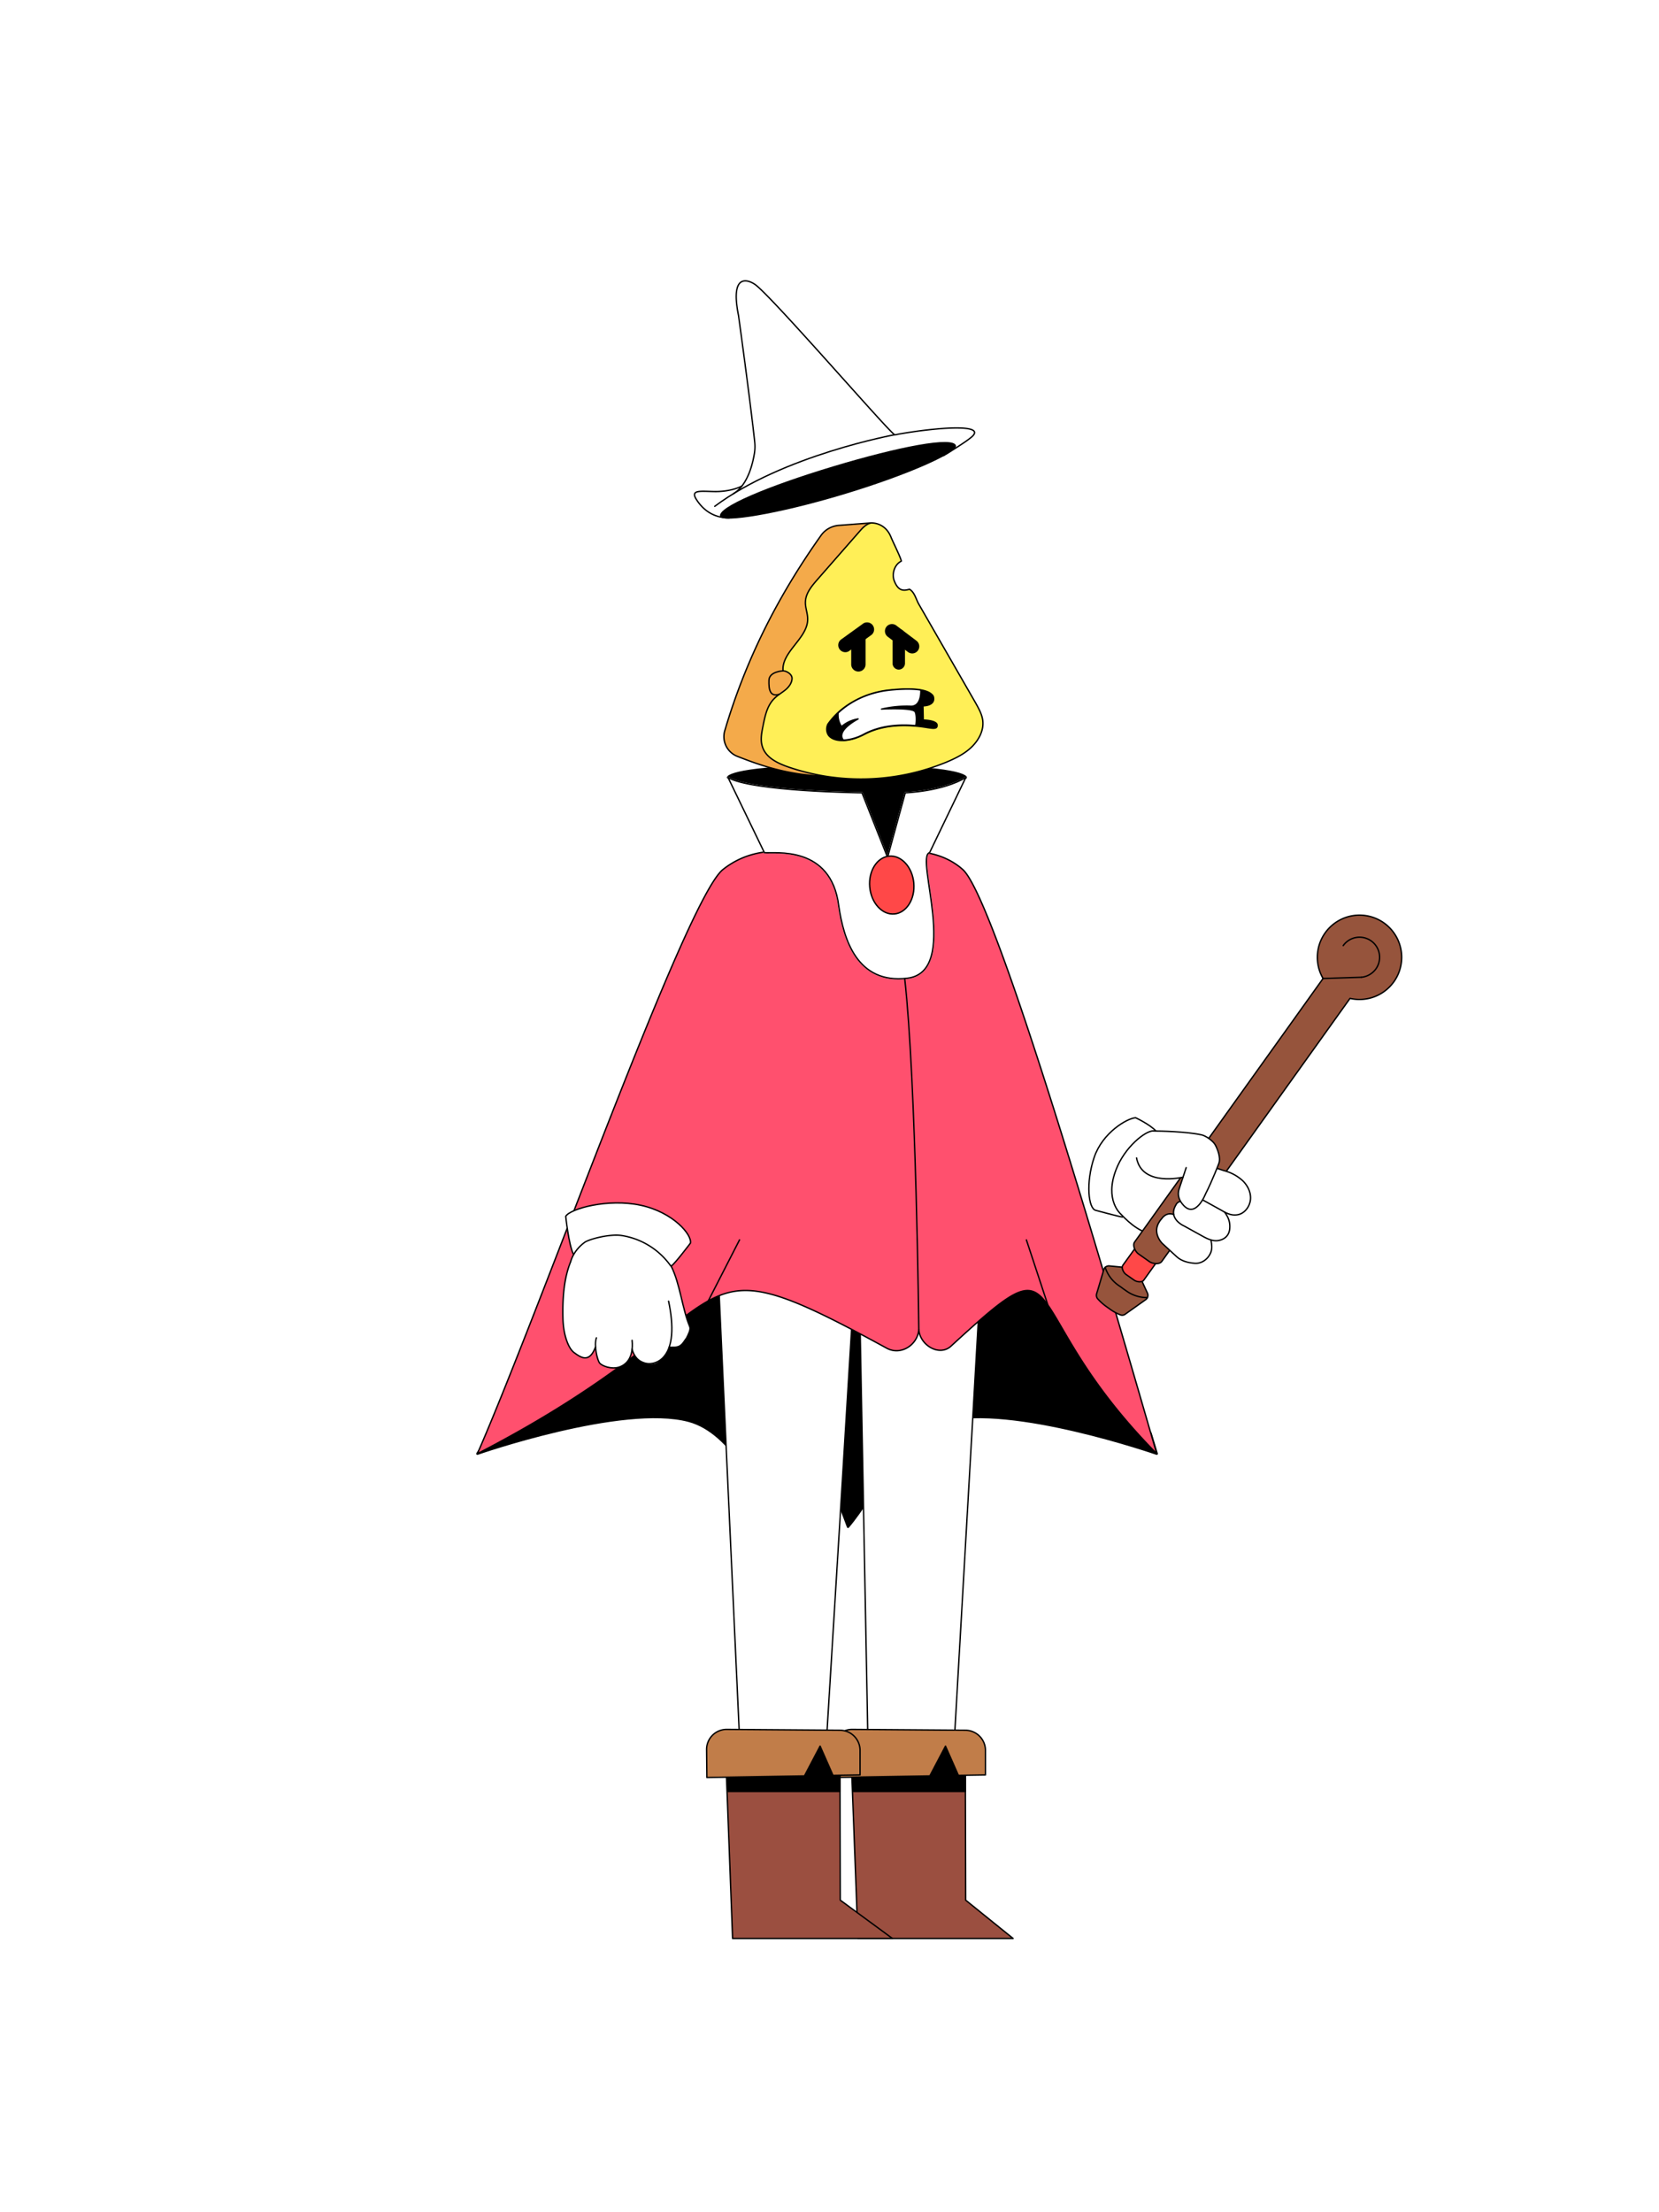 <?xml version="1.0"?>
<!-- Generated by SVGo -->
<svg width="1200" height="1600"
     xmlns="http://www.w3.org/2000/svg"
     xmlns:xlink="http://www.w3.org/1999/xlink">
<style type="text/css">
<![CDATA[

 * {
    --hat-base: #FFFFFF;
    --hat-accent: #FF4848;
    --medallion-base: #FF4848;
    --collar-base: #FFFFFF;
    --cape-base: #FF506E;
    --pants-base: #FFFFFF;
    --boot-accent: #C17D49;
    --boot-base: #9B4F40;
    --hands-base: #FFFFFF;
    --hands-accent: #FFFFFF;
    --wand-accent: #FF4848;
}
 
 /*  L02 Legs/Pants  */
#legs #base {
    fill: #FFFFFF;
}

/* L03 Boots */
#left_boot #base, #right_boot #base-2 {
    fill: #9B4F40;
}

#left_boot #accent, #right_boot #accent-2 {
    fill: #C17D49;
}

/*  L04 Hat */
#hat01 #base,
#hat02 #base,
#hat03 #base,
#hat04 #base,
#hat05 #base,
#hat06 #base,
#hat07 #base,
#hat07 #base-2,
#hat08 #base,
#hat09 #base,
#hat10 #base,
#hat11 #base,
#hat12 #base,
#hat13 #base,
#hat14 #base,
#hat14 #basic,
#hat15 #base,
#hat16 #base {
    fill: #FFFFFF;
}

#hat01 #accent,
#hat02 #accent,
#hat03 #accent,
#hat04 #accent,
#hat05 #accent,
#hat05 #accent-2,
#hat05 #accent-3,
#hat05 #accent-4,
#hat06 #accent,
#hat07 #accent,
#hat07 #accent-2,
#hat08 #accent,
#hat09 #accent,
#hat10 #accent,
#hat11 #accent,
#hat12 #accent,
#hat13 #accent,
#hat14 #accent,
#hat15 #accent,
#hat16 #accent,
#hat16 #accent-2,
#hat16 #accent-3 {
    fill: #FF4848;
}

/*L07 - Cape */
#medallion {
    fill: #FF4848;
}

#collar {
    fill: #FFFFFF;
}

#cape {
    fill: #FF506E;
}

/* L08 Hands */

#down_righthand #base, #bottom_part #base, #top_part #base {
    fill: #FFFFFF;
}

#down_righthand #accent, #bottom_part #accent {
    fill: #FFFFFF;
}

/* L09 Wands */

#wand01 #accent,
#wand02 #accent,
#wand03 #accent,
#wand04 #accent,
#wand04 #accent-2,
#wand05 #accent,
#wand05 #accent-2,
#wand05 #accent-3,
#wand06 #accent,
#wand06 #accent-2
{
    fill: #FF4848;
}
]]>
</style>
<g clip-path="url(#backneck-clippath)" id="backneck" >
<clipPath id="backneck-clippath" ><rect x="0" y="0" width="1200" height="1600" />
</clipPath>
<title>backneck01</title><g id="BACK_BLACK"><path id="back_neck" data-name="back neck" d="M628.3,648.2s53.5-75.7,70.3-85.9c0,0-2.1-8.2-85.9-8.2h-.1c-83.9,0-86,8.2-86,8.2,16.8,10.2,70.4,85.9,70.4,85.9Z" stroke="#000" stroke-linejoin="round" stroke-width="1.7"/></g></g>
<g clip-path="url(#backcape-clippath)" id="backcape" >
<clipPath id="backcape-clippath" ><rect x="0" y="0" width="1200" height="1600" />
</clipPath>
<title>backcape04</title><g id="BACK_BLACK"><g id="capes"><g id="_04_fire_back_cape" data-name="04 fire back cape"><path d="M590.9,1044.4l22.5,59.9c20.6-24.1,37.9-68,70.2-76.7,47.9-12.8,153.1,23.8,153.1,23.8l-4.4-14.6L708.2,840l-113-11.9" stroke="#000" stroke-linejoin="round" stroke-width="1.7"/><path d="M590.9,1044.4l-22.4,59.9c-20.7-24.1-38-68-70.3-76.7-47.9-12.8-152.9,23.8-152.9,23.8l13.3-20.3L536.9,844l54-15.9" stroke="#000" stroke-linejoin="round" stroke-width="1.7"/></g></g></g></g>
<g clip-path="url(#legs-clippath)" id="legs" >
<clipPath id="legs-clippath" ><rect x="0" y="0" width="1200" height="1600" />
</clipPath>
<title>legs01</title><polygon id="base" points="627.9 1265.5 689.9 1265.5 715.9 810.8 714.5 720.7 515.1 720.7 514.5 812.2 535.3 1265.5 597.4 1265.5 620.7 884.2 627.9 1265.5" fill="gray"/><path d="M656.9,874s-12.1,9.8-35.9,9.8h.1" fill="none" stroke="#000" stroke-linejoin="round"/><polygon points="627.9 1265.5 689.9 1265.5 715.9 810.8 714.5 720.7 515.1 720.7 514.5 812.2 535.3 1265.5 597.4 1265.5 620.7 884.2 627.9 1265.5" fill="none" stroke="#000" stroke-linejoin="round"/></g>
<g clip-path="url(#boots-clippath)" id="boots" >
<clipPath id="boots-clippath" ><rect x="0" y="0" width="1200" height="1600" />
</clipPath>

    <title>boots01</title>
    <g id="left_boot" data-name="left boot">
        <polygon id="base" points="615.5 1266.8 620.6 1402 723 1402 732.8 1402 698.5 1374.3 698.2 1259.8 615.5 1266.8"
                 fill="gray"/>
        <polygon id="line" points="615.5 1266.8 620.6 1402 723 1402 732.8 1402 698.5 1374.3 698.2 1259.8 615.5 1266.8"
                 fill="none" stroke="#000" stroke-linejoin="round"/>
        <polygon points="698.2 1295.7 617.2 1295.7 615.9 1262.2 698.2 1259.8 698.2 1295.7" stroke="#000"
                 stroke-linejoin="round"/>
        <path id="accent"
              d="M616.4,1250.8l82,.6a14.6,14.6,0,0,1,14.4,14.5v17.8l-19.6.3-9.3-21.1-11.3,21.5-70.5,1.2-.3-20.1A14.5,14.5,0,0,1,616.4,1250.8Z"
              fill="#ccc"/>
        <path id="line-2" data-name="line"
              d="M616.4,1250.8l82,.6a14.6,14.6,0,0,1,14.4,14.5v17.8l-19.6.3-9.3-21.1-11.3,21.5-70.5,1.2-.3-20.1A14.5,14.5,0,0,1,616.4,1250.8Z"
              fill="none" stroke="#000" stroke-linejoin="round"/>
    </g>
    <g id="right_boot" data-name="right boot">
        <polygon id="base-2" data-name="base"
                 points="524.8 1266.8 529.9 1402 635.7 1402 645.5 1402 607.8 1374.3 607.5 1259.8 524.8 1266.8"
                 fill="gray"/>
        <polygon id="line-3" data-name="line"
                 points="524.8 1266.8 529.9 1402 635.7 1402 645.5 1402 607.8 1374.3 607.5 1259.8 524.8 1266.8"
                 fill="none" stroke="#000" stroke-linejoin="round"/>
        <polygon points="607.5 1295.7 526.5 1295.7 525.2 1262.2 607.5 1259.8 607.5 1295.7" stroke="#000"
                 stroke-linejoin="round"/>
        <path id="accent-2" data-name="accent"
              d="M525.7,1250.8l81.9.6a14.6,14.6,0,0,1,14.5,14.5v17.8l-19.6.3-9.3-21.1-11.3,21.5-70.6,1.2-.2-20.1A14.5,14.5,0,0,1,525.7,1250.8Z"
              fill="#ccc"/>
        <path d="M525.7,1250.8l81.9.6a14.6,14.6,0,0,1,14.5,14.5v17.8l-19.6.3-9.3-21.1-11.3,21.5-70.6,1.2-.2-20.1A14.5,14.5,0,0,1,525.7,1250.8Z"
              fill="none" stroke="#000" stroke-linejoin="round"/>
    </g>
</g>
<g clip-path="url(#hat-clippath)" id="hat" >
<clipPath id="hat-clippath" ><rect x="0" y="0" width="1200" height="1600" />
</clipPath>
<title>hat10</title><g id="hat10"><path id="base" d="M623.1,348.7l-95.5,25.6c-5.2-.1-15.8-.8-23.6-12.6-5-7.5,2.1-6.4,11.9-6.2,13,.4,20.6-3.9,20.6-3.9h.1c8.6-11.1,9.6-28.7,9.6-28.7-3-29.3-12-94.6-12-94.6-7.2-35.8,11.4-22.9,11.4-22.9,10,5.7,98.7,109.7,101.8,109.3s3.3-.9,5-1.1l12.9-1.9c17.9-2.1,48.5-4.6,37.2,4.6-4.4,3.6-13.9,9.3-20.1,12.9" fill="#999"/><path d="M623.1,348.7l-95.8,25.9c-5.2-.1-15.5-1.1-23.3-12.9-5-7.5,2.1-6.4,11.9-6.2,13,.4,20.6-3.9,20.6-3.9h.1c6-7.7,8.3-18.6,9.2-24.5a30.6,30.6,0,0,0,.1-7.4c-3.3-30.6-11.7-91.4-11.7-91.4-7.2-35.8,11.4-22.9,11.4-22.9,10,5.7,99.4,109.5,101.7,109.1a17.8,17.8,0,0,0,2.5-.5c28.7-5,64.9-7.7,52.7,2.3-3.8,3.2-13.5,9.3-20,13.2" fill="none" stroke="#000" stroke-linecap="round" stroke-linejoin="round"/><path d="M530.5,357.1a22.4,22.4,0,0,0,6-5.5" fill="none" stroke="#000" stroke-linecap="round" stroke-linejoin="round"/><path id="hat10_back" data-name="hat10 back" d="M691.5,322.4c-1.4-7.3-42.1.8-89.2,15s-84.2,29.7-81.4,36.2c1.9,4.6,41.1-1.6,88.2-15.7S692.5,327.5,691.5,322.4Z"/><path d="M647.3,314.4S566.6,329.1,517,366.2" fill="none" stroke="#000" stroke-linecap="round" stroke-linejoin="round"/></g></g>
<g clip-path="url(#face-clippath)" id="face" >
<clipPath id="face-clippath" ><rect x="0" y="0" width="1200" height="1600" />
</clipPath>
<title>head04</title><g id="_04_Triangle" data-name="04 Triangle"><path d="M592.8,561.2c-26.7-1.3-47.5-9.5-59.8-14.3a15.3,15.3,0,0,1-8.7-18.6c14.9-50.4,37.8-96.3,69.6-141.1a17.4,17.4,0,0,1,12.7-7.2l23.6-1.8Z" fill="#f4aa4a" stroke="#000" stroke-linejoin="round"/><path d="M644.4,388.3c-2.3-5.8-7.3-10-14.2-10.1-3.3.7-5.7,3-7.9,5.5l-31,35.4c-4.1,4.7-8.4,9.8-8.7,15.9-.3,4.3,1.7,8.6,1.6,13-.1,13.8-19,23.4-17.8,37.2,2.4,0,6.5,2.3,6.5,5.4s-2.1,6.1-4.6,8.2-5.6,3.8-7.9,6.1c-5.3,5-6.9,12.3-8.3,19.2s-2.4,12-.1,17.4c3,7,10.9,10.7,18.4,13.3a162.8,162.8,0,0,0,114-3.5c6.7-2.8,13.4-6.1,18.5-11.1s8.7-11.8,8-18.7c-.5-4.9-3.1-9.3-5.5-13.6l-40.9-71.1c-2-3.6-3-8.5-6.6-10.6-3.1.7-7.8,2.5-11.1-6.2-1.7-4.4-.3-11.4,5.2-14.2C650.7,401.4,646.2,392.7,644.4,388.3Z" fill="#ffef57" stroke="#000" stroke-linejoin="round"/><path d="M566.4,485.2s-10,.4-10.2,6.8.6,12.4,7.6,10.1" fill="none" stroke="#000" stroke-linejoin="round"/></g></g>
<g clip-path="url(#expression-clippath)" id="expression" >
<clipPath id="expression-clippath" ><rect x="0" y="0" width="1200" height="1600" />
</clipPath>
<title>head04exp02</title><g id="_04_triangle" data-name="04 triangle"><g id="_04_triangle_exp02" data-name="04 triangle exp02"><path id="_Path_" data-name="&lt;Path&gt;" d="M599.1,523.8s13.1-21.4,44.9-24.7,31,5.6,31,5.6,1.2,5.2-7.7,5.4l.2,10.8s9.7.2,10.1,3.3-2.9,2.1-7.6,1.6-26.4-4.7-44.7,5S594.4,533.3,599.1,523.8Z"/><path d="M609.2,536.1c-4.3,0-7.6-1.2-9.6-3.2s-2.9-5.8-1.2-9.4h0a53.8,53.8,0,0,1,10.7-11.3,66.5,66.5,0,0,1,34.8-13.7c20.2-2.1,27.7.7,30.4,3.4a4,4,0,0,1,1.5,2.9,4.7,4.7,0,0,1-.9,3.5c-1.3,1.6-3.6,2.5-6.8,2.7l.2,9.3c2.6.1,9.6.7,10,3.9a2.8,2.8,0,0,1-.6,2.3c-1.1,1-3.1.8-5.9.4l-1.9-.3-1.3-.2c-6.4-.9-26.2-3.7-43,5.1C619.3,534.8,613.8,536.1,609.2,536.1Zm-9.5-11.9c-1.4,3-1.1,5.7,1,7.7,3.6,3.5,12.6,4.4,24.2-1.8,17.2-9,37.3-6.2,44-5.3l1.2.2,1.9.3c2.1.3,4.1.6,4.7,0a1.3,1.3,0,0,0,.1-1c-.2-1.7-5.7-2.5-9.3-2.6h-.7l-.2-12.3h.7c3.1-.1,5.3-.8,6.4-2.1a3,3,0,0,0,.6-2.4h0a3.2,3.2,0,0,0-1.1-2c-2.1-1.9-8.7-4.9-29.1-2.8a65.4,65.4,0,0,0-34,13.4A50.9,50.9,0,0,0,599.7,524.2Z"/><path d="M661.7,514.6c-3-3.1-24.1-1.8-24.1-1.8a84.9,84.9,0,0,1,20.9-2c6.3.3,7.6-6.1,7.6-11.7-4.6-.8-11.6-1-22.1,0-18.6,2-30.8,10.1-37.8,16.5a14.7,14.7,0,0,0,2.5,10,24.5,24.5,0,0,1,12-5.6s-16.5,8.4-10.7,15.3c4.3-.1,9.5-1.5,15.3-4.5,13.1-6.9,28-6.8,37.1-6C663.2,520.4,662.7,515.5,661.7,514.6Z" fill="#fff"/><path d="M610,535.8h-.3a5.5,5.5,0,0,1-1.3-4.7c.8-3.9,5.8-7.7,9.1-9.8a28.4,28.4,0,0,0-8.5,4.7l-.3.2-.4-.2a15.7,15.7,0,0,1-2.6-10.4l.2-.3c7-6.5,19.3-14.6,38.1-16.6,9.3-.9,16.8-.9,22.2,0a.7.7,0,0,1,.4.5c0,5-1,8.4-3,10.4a6.4,6.4,0,0,1-5.1,1.8,91.9,91.9,0,0,0-13.7.8c6.6-.1,15.3.1,17.3,2.1h0c1.2,1.2,1.5,6.5.8,10.7a.5.5,0,0,1-.6.4c-14.4-1.3-26.8.7-36.8,5.9-5.4,2.9-10.7,4.5-15.4,4.6Zm10.7-16.3c.2,0,.4.1.4.3a.4.4,0,0,1-.2.6c-.1.1-10.4,5.4-11.5,10.8a4,4,0,0,0,.9,3.6,35.2,35.2,0,0,0,14.8-4.5c10-5.2,22.4-7.3,36.9-6,.7-4.5.1-8.7-.6-9.4-2.4-2.3-17.9-1.9-23.7-1.6a.5.5,0,0,1-.6-.4c0-.2.2-.5.4-.5a79.7,79.7,0,0,1,21-2.1,5.5,5.5,0,0,0,4.4-1.5c1.7-1.7,2.7-4.9,2.7-9.3-5.3-.8-12.5-.8-21.5.1-18.4,1.9-30.5,9.9-37.4,16.3a14.7,14.7,0,0,0,2.1,8.9,24.2,24.2,0,0,1,11.8-5.3Z"/><path d="M650.1,484.3h0a4.6,4.6,0,0,0,4.5-4.6V459.4a4.3,4.3,0,0,0-4.5-4.4h0a4.5,4.5,0,0,0-4.5,4.5v20.3A4.6,4.6,0,0,0,650.1,484.3Z"/><path d="M620.9,485.7h0a5.2,5.2,0,0,0,5.2-5.3V460.9a5.2,5.2,0,0,0-5.3-5.1h0a5.1,5.1,0,0,0-5.1,5.2v19.6A5.2,5.2,0,0,0,620.9,485.7Z"/><path d="M611.4,471.7a5.1,5.1,0,0,1-3-9.2l15.4-11.1a5.1,5.1,0,1,1,6,8.2l-15.4,11.1A4.7,4.7,0,0,1,611.4,471.7Z"/><path d="M659.9,472.6a5.2,5.2,0,0,1-3.1-1l-14.7-11.1a5.1,5.1,0,1,1,6.2-8.1L663,463.5a5.1,5.1,0,0,1-3.1,9.1Z"/></g></g></g>
<g clip-path="url(#cape-clippath)" id="cape" >
<clipPath id="cape-clippath" ><rect x="0" y="0" width="1200" height="1600" />
</clipPath>
<title>cape04</title><g id="CAPES"><g id="fire04"><path id="cape" d="M696.4,628.9c-10.7-9.6-25.5-13.7-40.2-13l-5.9,13.6c-.6.3-8.5,0-27.6-.8L610,615h-.7l-46.2.9a59.8,59.8,0,0,0-40.2,13c-27,21.6-130.8,315.2-177.6,422.5,203.9-105.4,139.4-162,296.1-76.3,10.1,5.5,22.2-2.2,23.2-13.3,1,11.3,14.9,19.5,23.3,11.8,89.5-82.2,42.9-29.5,148.8,77.8C805.8,944.6,721.1,650.9,696.4,628.9Z" fill="gray"/><path id="line" d="M696.4,628.9c-10.7-9.6-25.5-13.7-40.2-13l-5.9,13.6c-.6.3-8.5,0-27.6-.8L610,615h-.7l-46.2.9a59.8,59.8,0,0,0-40.2,13c-27,21.6-130.8,315.2-177.6,422.5,203.9-105.4,139.4-162,296.1-76.3,10.1,5.5,22.2-2.2,23.2-13.3,1,11.3,14.9,19.5,23.3,11.8,89.5-82.2,42.9-29.5,148.8,77.8C805.8,944.6,721.1,650.9,696.4,628.9Z" fill="none" stroke="#000" stroke-linejoin="round"/><line id="line_cape" data-name="line cape" x1="757.9" y1="943.7" x2="742.3" y2="896.4" fill="none" stroke="#000" stroke-miterlimit="10"/><line id="line_cape-2" data-name="line cape" x1="512.2" y1="941.1" x2="535.1" y2="896.4" fill="none" stroke="#000" stroke-miterlimit="10"/><path id="collar" d="M654.8,573.4,642,620.1l-18.5-46.7s-80.1-.9-96.9-11.1l26.3,54.4c7.1.8,48.3-5.9,53.8,38.6,3.5,23.9,13.2,56.6,49.6,52.2,38.5-4.6,5.2-88.2,16.1-90.8l26.2-54.4C681.8,572.5,654.8,573.4,654.8,573.4Z" fill="#ccc" stroke="#fff" stroke-linejoin="round"/><path id="line-2" data-name="line" d="M654.8,573.4,642,620.1l-18.5-46.7s-80.1-.9-96.9-11.1l26.3,54.4c7.1.8,48.3-5.9,53.8,38.6,3.5,23.9,13.2,56.6,49.6,52.2,38.5-4.6,5.2-88.2,16.1-90.8l26.2-54.4C681.8,572.5,654.8,573.4,654.8,573.4Z" fill="none" stroke="#000" stroke-linejoin="round"/><path id="cape_center_line" data-name="cape center line" d="M664.6,961.8s-1.9-180.1-10.2-254.1" fill="none" stroke="#000" stroke-linejoin="round"/><ellipse id="medallion" cx="645.1" cy="640" rx="16" ry="21" transform="translate(-54.4 60) rotate(-5.1)" fill="gray"/><ellipse id="line-3" data-name="line" cx="645.1" cy="640" rx="16" ry="21" transform="translate(-54.4 60) rotate(-5.1)" fill="none" stroke="#000" stroke-linejoin="round"/></g></g></g>
<g clip-path="url(#left-hand-back-clippath)" id="left-hand-back" >
<clipPath id="left-hand-back-clippath" ><rect x="0" y="0" width="1200" height="1600" />
</clipPath>
<title>Lhandback-01</title><g id="uiux"><g id="down_lefthand"><g id="bottom_part" data-name="bottom part"><path id="base" d="M885.5,876.6s5.3,2.7,9.6,2,9-5.8,9.4-11-2-10.2-5.8-13.8a32,32,0,0,0-13.6-7.2c-1.7-.5-2.7-1-4.4-1.4l-.5.4,1.5-4.3c2.5-7.6-6.3-17-6.3-17-8-6.8-41.6-6.7-41.6-6.7s-20.2,6-31.7,43.3a12.4,12.4,0,0,0,2.5,10c6,7.8,17.2,20,32.1,22.6.4.1.4.4.7.3s1.1,1.5,1.2,2.1c1.4,4.6,6.1,7.1,9.8,10.7a26.6,26.6,0,0,0,15.8,7.1c1.9.1,4.6-.8,6.3-1.4,4.9-1.6,7-9,5.5-14l-.2-1.2a12.3,12.3,0,0,0,5.7.4c3.4-.8,4.2-.4,5.7-3.5A17.3,17.3,0,0,0,885.5,876.6Zm-34.8.8" fill="#fff"/><path id="accent" d="M835.5,818.4c-4.4-4.8-14.1-10-14.1-10-6,.4-23.9,10.6-30,28.8s-4.2,37,1.2,38.2c0,0,16.4,5.3,18,5.3,0,0-.1-.2,1.1-1.6l-2.3-2.4c-4.3-3.5-9.1-13.9-2.1-30.8s20.3-28.5,26.2-28.4Z" fill="#ccc"/><g id="outline"><path d="M837,893.2c-10.9-.6-19.5-7.9-26.3-15.1,0,0-12-10.1-3.4-32.2,6.2-16.2,21.1-28.1,27-28" fill="none" stroke="#000" stroke-linecap="round" stroke-linejoin="round"/><path d="M836.1,818c-4.4-4.8-14.7-9.6-14.7-9.6-6,.4-23.9,10.6-30,28.8s-4.2,37,1.2,38.2c0,0,17.7,4.8,19.3,4.8" fill="none" stroke="#000" stroke-linecap="round" stroke-linejoin="round"/></g></g></g></g></g>
<g clip-path="url(#wand-clippath)" id="wand" >
<clipPath id="wand-clippath" ><rect x="0" y="0" width="1200" height="1600" />
</clipPath>
<title>Lhand01-wand01</title><g id="uiux"><g id="down_lefthand"><g id="wand01"><path id="base" d="M835.9,913.9c1.8.1,3.5-.3,4.4-1.5L976.5,722.1A30.6,30.6,0,1,0,957,707.7L820.7,898.3c-1,1.3-.7,3.3.1,5h-.1l-8.5,11.8a2.7,2.7,0,0,0-.4,1.6l-1.1-.3-8.2-.8a3.8,3.8,0,0,0-4.1,2.7l-5.2,17.5a4,4,0,0,0,.8,3.6,40,40,0,0,0,6.7,5.9l1.7,1.2a34.9,34.9,0,0,0,7.8,4.4,3.6,3.6,0,0,0,3.7-.4L828.7,940a3.9,3.9,0,0,0,1.3-4.7l-3.5-7.6a4.1,4.1,0,0,0-.5-.9,3,3,0,0,0,1.3-.9Z" fill="#96543c"/><path id="accent" d="M835.9,913.9l-8.6,12c-1.3,1.8-5.1,1.3-6.9,0l-6-4.2c-1.8-1.3-3.5-4.8-2.2-6.6l8.5-11.8a10.6,10.6,0,0,0,3.3,4l7.4,5.2S833.7,914.3,835.9,913.9Z" fill="#ccc"/><path d="M1008.2,710.1a30.5,30.5,0,1,0-51.2-2.4L820.7,898.3c-1.7,2.4.4,6.9,2.8,8.6l7.8,5.5c2.4,1.7,7.3,2.3,9,0L976.5,722.1A30.6,30.6,0,0,0,1008.2,710.1Z" fill="none" stroke="#000" stroke-linecap="round" stroke-linejoin="round"/><path d="M826.1,927a2.5,2.5,0,0,1,.4.7l3.5,7.6a3.9,3.9,0,0,1-1.3,4.7l-14.8,10.5a3.6,3.6,0,0,1-3.7.4,34.9,34.9,0,0,1-7.8-4.4l-1.7-1.2a40,40,0,0,1-6.7-5.9,4,4,0,0,1-.8-3.6l5.2-17.5a3.8,3.8,0,0,1,4.1-2.7l8.2.8,1,.2" fill="none" stroke="#000" stroke-linecap="round" stroke-linejoin="round"/><line x1="984.7" y1="706.8" x2="957" y2="707.7" fill="#999" stroke="#000" stroke-linecap="round" stroke-linejoin="round"/><path d="M820.7,903.3l-8.5,11.8c-1.3,1.8.4,5.3,2.2,6.6l6,4.2c1.8,1.3,5.6,1.8,6.9,0l8.6-12" fill="none" stroke="#000" stroke-linecap="round" stroke-linejoin="round"/><path d="M971.6,683.9a14.5,14.5,0,1,1,23.6,16.9,14.8,14.8,0,0,1-10.4,6" fill="none" stroke="#000" stroke-linecap="round" stroke-linejoin="round"/><path d="M799.4,916.6a25.3,25.3,0,0,0,9.3,12.8L811,931l1.6,1.2,2.3,1.6a25.7,25.7,0,0,0,15.1,4.7" fill="none" stroke="#000" stroke-linecap="round" stroke-linejoin="round"/></g></g></g></g>
<g clip-path="url(#left-hand-front-clippath)" id="left-hand-front" >
<clipPath id="left-hand-front-clippath" ><rect x="0" y="0" width="1200" height="1600" />
</clipPath>
<title>Lhand01</title><g id="uiux"><g id="down_lefthand"><g id="top_part" data-name="top part"><path id="base" d="M821.3,829a24,24,0,0,0,4.8,17c6.3,7.8,19.7,7.6,29.2,5.4l-3,10.7s-.1,4.2,1.6,6.9c0,0-5.1.5-4.8,8.9v.5s-5.1-3.2-9.5,4-3.5,11.6.3,15.9,13.1,11.9,13.1,11.9a23.2,23.2,0,0,0,11.1,3.4c6.8.4,14.5-5.4,12-16.9,0,0,9.7,2.7,12.9-4.4s-3.4-15.8-3.4-15.8,13.4,6.9,18-4.9c0,0,4.5-10.9-6.9-19.8a46.1,46.1,0,0,0-16.3-6.7s8.2-16.7-12-24.7a198.6,198.6,0,0,0-32.4-2.3l-3.6,1.4c-5.2,1.5-7.2,4.8-9.7,7.7Z" fill="#fff"/><g id="outline"><path d="M834.4,818c4.8,0,23.9.4,34.7,2.8,3,.6,8.3,4.3,9.9,7.2s4.1,9,2.7,13.3c0,0-4.9,12.9-9.7,22.2,0,0-6.9,17.8-15.8,8.4-3-3.2-4.9-7.2-3.3-12l5.1-15.4" fill="none" stroke="#000" stroke-linecap="round" stroke-linejoin="round"/><path d="M880.7,845.2c1.7.4,2.7.9,4.4,1.4a32,32,0,0,1,13.6,7.2c3.8,3.6,6.3,8.7,5.8,13.8s-4.3,10.2-9.4,11-8.7-1.6-12.6-3.8L870.2,868" fill="none" stroke="#000" stroke-linecap="round" stroke-linejoin="round"/><path d="M853.8,868.9a4.6,4.6,0,0,0-3.3,2.7c-5.9,10,6,15.1,6,15.1l12.3,6.8c3.9,2.2,8.2,4.5,12.6,3.7s7.7-3.6,8.1-8.7-1.3-8.6-3.8-11.9" fill="none" stroke="#000" stroke-linecap="round" stroke-linejoin="round"/><path d="M876,897.3c.5,2.5.8,5.6,0,8-1.7,5-6.6,8.8-11.8,8.4s-9.9-1.8-13.2-4.9l-10.3-9.5s-8.9-8.6-.4-17.9c0,0,3.2-5.2,8.8-2.9" fill="none" stroke="#000" stroke-linecap="round" stroke-linejoin="round"/><path d="M855.7,851.4s-29.6,7.2-33.6-13.9" fill="none" stroke="#000" stroke-linecap="round" stroke-linejoin="round"/></g></g></g></g></g>
<g clip-path="url(#right-hand-clippath)" id="right-hand" >
<clipPath id="right-hand-clippath" ><rect x="0" y="0" width="1200" height="1600" />
</clipPath>
<title>Rhand01</title><g id="uiux"><g id="down_righthand"><path id="accent" d="M414.6,906.8c-3.3-7.1-5.4-27.1-5.4-27.1,3.3-5.5,30.5-13.1,54.2-8s37.3,21.5,36,27.4c0,0-12,15.4-14.2,16.6" fill="#ccc"/><path id="base" d="M450.4,893.7c10.2,1.9,21.2,6.3,32.1,18.2l.8,1c2,2.2,5.5,10,5.9,12.1s1.3,4.3,2.1,6.8l3.2,14,4.7,15.4-1.8,5a15.5,15.5,0,0,1-6.6,7.8c-2.3,1-3.5.6-6.8.7-1,3.5-3.8,6-6.5,9.1s-6.9,2.9-8.3,2.6c-3.1-.6-8.3-.6-11.8-9.6-2,10-9.3,12.5-11.7,12.5-5.6.1-10-1.3-11.6-3.1s-3.2-7.6-3.5-11.8l-1.2,2.4a9.3,9.3,0,0,1-3.3,4.5l-2.3,1.2c-3.2-.9-5.2-2.2-8.5-4.2s-7-13.5-7.6-17.8c-2.3-18.7.9-37.3,5.2-48.1,0,0,1.7-7.8,10.4-14C426.4,896.2,441.2,892.1,450.4,893.7Z" fill="#fff"/><g id="outline"><path d="M414.6,906.8c-3.3-7.1-5.4-27.1-5.4-27.1,3.3-5.5,30.5-13.1,54.2-8s37.3,21.5,36,27.4c0,0-11.5,15.2-13.7,16.4" fill="none" stroke="#000" stroke-linecap="round" stroke-linejoin="round"/><path d="M485.1,915.5a53.7,53.7,0,0,0-34.8-21.8c-9.2-1.6-24.1,2.6-27.2,4.7-8.6,6.2-10.3,14.1-10.3,14.1-4.4,10.7-6.1,24.5-5.6,41.5.3,10.8,3.6,21,8.1,24.3s10.9,8.1,15.4-4" fill="none" stroke="#000" stroke-linecap="round" stroke-linejoin="round"/><path d="M483.6,941.1c3.8,17.9,3.5,33.6-4.5,41.3-3.8,3.6-9.4,5-14.2,2.9-3.1-1.2-6.2-3.9-7.7-9.5" fill="none" stroke="#000" stroke-linecap="round" stroke-linejoin="round"/><path d="M457.2,969.4c1.2,12.6-4.2,17.7-9.5,19.4s-12.3-.8-14-3-4.2-12.9-2.3-18.2" fill="none" stroke="#000" stroke-linecap="round" stroke-linejoin="round"/><path d="M485.4,915.6c6.5,12.7,8,30.8,13.5,43.9.9,2.2-1.1,5.6-2,7.7" fill="none" stroke="#000" stroke-linecap="round" stroke-linejoin="round"/><path d="M484,974.4h3.2c4.2.1,5.9-1.5,8.2-5l1.5-2.1" fill="none" stroke="#000" stroke-linecap="round" stroke-linejoin="round"/></g></g></g></g>
</svg>
